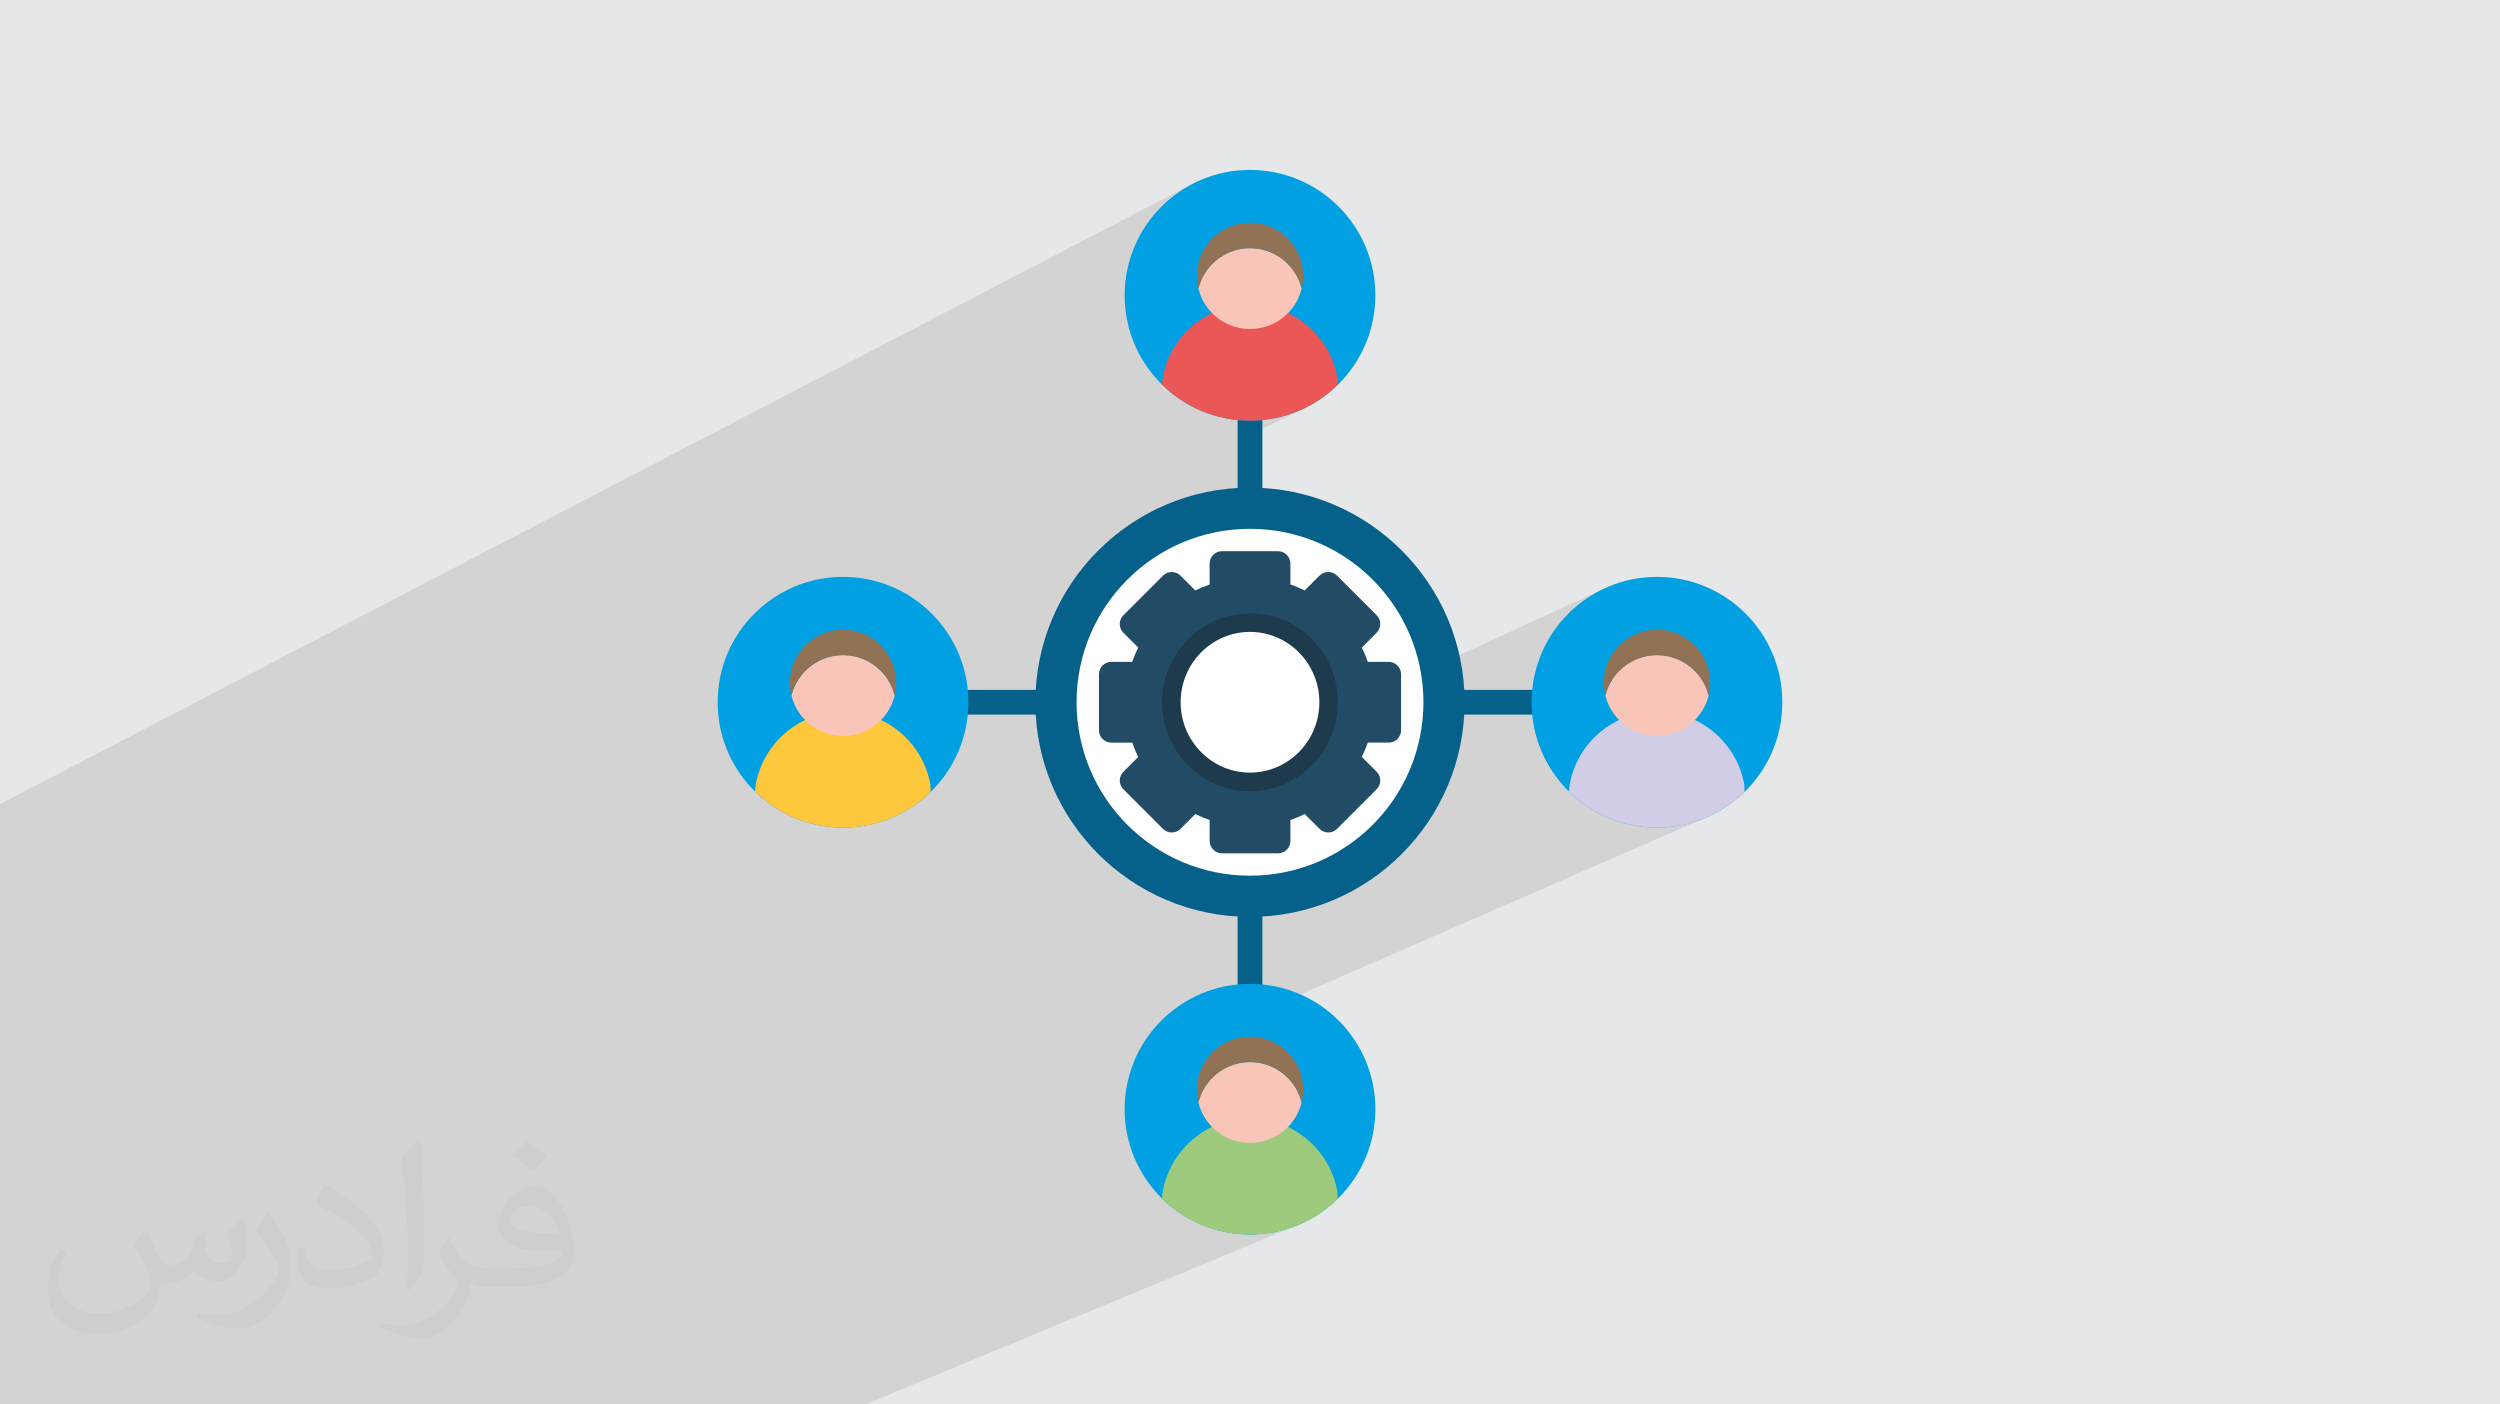 <?xml version="1.0" encoding="UTF-8"?>
<!DOCTYPE svg PUBLIC "-//W3C//DTD SVG 1.0//EN" "http://www.w3.org/TR/2001/REC-SVG-20010904/DTD/svg10.dtd">
<!-- Creator: CorelDRAW -->
<svg xmlns="http://www.w3.org/2000/svg" xml:space="preserve" width="94.192mm" height="52.917mm" version="1.0" style="shape-rendering:geometricPrecision; text-rendering:geometricPrecision; image-rendering:optimizeQuality; fill-rule:evenodd; clip-rule:evenodd"
viewBox="0 0 9404.92 5283.66"
 xmlns:xlink="http://www.w3.org/1999/xlink"
 xmlns:xodm="http://www.corel.com/coreldraw/odm/2003">
 <defs>
  <style type="text/css">
   <![CDATA[
    .fil7 {fill:#927254}
    .fil13 {fill:#1D3B4D}
    .fil11 {fill:#FEFEFE;fill-rule:nonzero}
    .fil6 {fill:#F8C5B8;fill-rule:nonzero}
    .fil5 {fill:#EA5756;fill-rule:nonzero}
    .fil10 {fill:#D2CDE7;fill-rule:nonzero}
    .fil8 {fill:#9DCA7D;fill-rule:nonzero}
    .fil4 {fill:#00A0E3;fill-rule:nonzero}
    .fil3 {fill:#05608A;fill-rule:nonzero}
    .fil12 {fill:#224C66;fill-rule:nonzero}
    .fil9 {fill:#FFC73B;fill-rule:nonzero}
    .fil2 {fill:#373435;fill-opacity:0.031}
    .fil1 {fill:#2B2A29;fill-opacity:0.102}
    .fil0 {fill:#E6E7E8}
   ]]>
  </style>
 </defs>
 <g id="Layer_x0020_1">
  <polygon class="fil0" points="-0,0 9404.92,0 9404.92,5283.66 -0,5283.66 "/>
  <path class="fil1" d="M4767.87 1577.98l0.01 -0.01 5.69 -0.79 5.77 -0.94 5.98 -1 5.46 -1.03 5.84 -1.12 5.13 -1.1 6.54 -1.42 5.47 -1.32 5.31 -1.29 5.91 -1.58 5.66 -1.53 4.57 -1.34 6.5 -1.94 5.14 -1.64 5.44 -1.77 6.29 -2.18 4.45 -1.57 5.9 -2.2 4.94 -1.88 5.8 -2.33 4.69 -1.92 5.56 -2.39 5 -2.2 5.6 -2.57 4.49 -2.1 8.8 -4.28 -7.68 3.75 0.76 -0.35 -251.05 122.9 0 222.05 0.95 9.39 2.72 8.75 4.29 7.92 5.68 6.89 6.89 5.69 7.92 4.29 8.75 2.72 9.39 0.95 9.39 -0.95 8.75 -2.72 -175.4 84.6 9.92 -2.43 15.86 -3.44 16.01 -3.07 16.13 -2.68 16.27 -2.28 16.4 -1.88 16.51 -1.46 16.62 -1.06 16.73 -0.64 16.84 -0.21 16.84 0.21 16.73 0.64 16.62 1.06 16.51 1.46 16.39 1.88 4.56 0.64 241.4 -546.51 -241.4 546.51 11.7 1.64 16.14 2.68 16 3.07 15.86 3.44 15.72 3.83 15.56 4.21 15.4 4.58 15.25 4.95 15.08 5.31 14.9 5.66 14.73 6.02 14.55 6.36 14.36 6.7 14.16 7.04 13.97 7.37 13.77 7.7 13.56 8.02 13.34 8.33 13.13 8.65 12.9 8.95 12.68 9.25 12.44 9.54 12.21 9.84 4.69 3.96 151.14 -71.38 -151.14 71.38 7.27 6.14 11.71 10.39 11.45 10.67 11.2 10.93 10.93 11.2 10.67 11.45 10.39 11.71 10.1 11.96 9.84 12.21 5.54 7.23 52.02 -175.29 -52.02 175.29 3.99 5.21 9.25 12.67 8.95 12.91 8.65 13.12 8.33 13.35 8.02 13.56 7.69 13.76 7.37 13.97 7.04 14.17 6.71 14.36 6.36 14.54 6.01 14.73 5.67 14.91 5.31 15.07 4.94 15.25 4.58 15.4 4.21 15.57 3.83 15.71 3.44 15.86 3.07 16 0.81 4.9 693.77 -319.38 -10.38 4.84 -10.23 5.09 -10.09 5.32 -9.95 5.56 -9.8 5.8 -9.65 6.02 -9.5 6.25 -9.33 6.46 -9.17 6.69 -9 6.89 -8.82 7.11 -8.65 7.31 -8.47 7.52 -8.29 7.71 -8.1 7.91 -7.91 8.1 -7.71 8.28 -7.51 8.47 -7.31 8.65 -7.11 8.83 -6.9 8.99 -6.68 9.17 -6.46 9.33 -6.25 9.5 -6.02 9.65 -5.79 9.8 -5.56 9.95 -5.33 10.09 -5.09 10.24 -4.84 10.37 -4.6 10.51 -4.34 10.64 -4.09 10.77 -3.84 10.89 -3.57 11.02 -3.31 11.13 -3.05 11.24 -2.77 11.35 -2.5 11.46 -2.22 11.56 -0.37 2.25 378.07 -172.02 8.86 -4 9.08 -3.58 9.3 -3.15 9.49 -2.69 9.68 -2.24 9.85 -1.76 10 -1.28 10.15 -0.77 10.28 -0.26 10.29 0.26 10.15 0.77 10 1.28 9.85 1.76 9.68 2.24 9.49 2.69 9.29 3.15 9.09 3.58 8.86 4 8.62 4.41 8.38 4.82 8.11 5.2 7.84 5.57 7.56 5.93 7.26 6.29 6.94 6.62 6.62 6.94 6.28 7.26 5.94 7.55 5.57 7.84 5.2 8.12 4.81 8.37 4.41 8.63 4 8.86 3.58 9.08 3.15 9.3 2.69 9.49 2.24 9.68 1.76 9.85 1.28 10 0.77 10.15 0.26 10.29 -0.09 6.16 -0.28 6.11 -0.46 6.06 -0.64 6.01 -0.82 5.96 -0.99 5.9 -1.16 5.84 -1.33 5.78 -0.01 0.01 -3.76 13.31 -4.64 12.92 -5.49 12.49 -6.3 12.03 -7.07 11.52 -7.82 11 -8.52 10.42 -9.2 9.84 -6.94 6.62 -7.26 6.29 -7.55 5.93 -7.84 5.57 -8.12 5.2 -8.37 4.82 -8.63 4.41 -8.86 4 -335.03 148.96 210.51 209.18 0.01 0 10.29 0.91 0.28 0.02 1.67 0.1 10.26 0.65 11.9 0.46 0.1 0 12.07 0.15 0.01 0 11.96 -0.15 0.2 0 11.69 -0.44 0.25 -0.01 0.02 -0.01 0.14 0 3.72 -0.24 8.18 -0.52 0.11 -0.01 11.13 -0.98 0.35 -0.04 4.97 -0.56 7.01 -0.8 4.13 -0.57 7.3 -1.02 5.21 -0.85 6.55 -1.09 4.74 -0.9 6.58 -1.26 4.56 -0.97 7.12 -1.56 4.25 -1.02 6.62 -1.62 6.1 -1.62 5 -1.36 5.14 -1.5 6.36 -1.89 4.16 -1.33 6.55 -2.13 5.23 -1.82 5.37 -1.89 5.8 -2.17 4.86 -1.85 5.44 -2.18 5.3 -2.17 8.9 -3.82 -191.76 83.58 153.57 152.59 -1055.38 1974.32 1055.38 -1974.32 1987.01 1974.32 -1987.01 -1974.32 176.22 -329.65 -176.22 329.65 -153.57 -152.59 -1470.55 641.02 -30.93 104.12 1.79 0.23 9.85 1.76 9.68 2.23 9.5 2.7 9.29 3.15 9.08 3.58 8.86 3.99 8.63 4.42 8.38 4.81 8.11 5.2 7.84 5.57 7.56 5.94 7.26 6.28 6.94 6.62 6.62 6.94 6.28 7.26 5.94 7.56 5.57 7.84 5.2 8.11 4.81 8.38 4.41 8.62 4 8.86 3.58 9.09 3.15 9.29 2.69 9.49 2.24 9.68 1.76 9.85 1.28 10 0.77 10.15 0.26 10.29 -0.09 6.16 -0.28 6.11 -0.46 6.06 -0.64 6.02 -0.81 5.95 -0.99 5.9 -1.17 5.84 -1.33 5.78 -3.76 13.32 -4.64 12.92 -5.49 12.49 -6.3 12.03 -7.08 11.53 -7.81 10.99 -8.53 10.43 -9.19 9.83 -6.94 6.62 -7.26 6.28 -7.56 5.94 -7.84 5.57 -8.11 5.2 -8.38 4.81 -8.63 4.42 -8.86 4 -186.09 78.86 -72.93 245.52 -0.88 -0.35 0 -0.01 -0.3 -0.11 -0.35 -0.15 -8.45 -3.66 -1.86 -0.82 -7.54 -3.48 -3.02 -1.41 -8.27 -4.08 -1.66 -0.82 -7.63 -3.98 -2.69 -1.42 -6.94 -3.85 -2.93 -1.63 -7.31 -4.28 -2.41 -1.42 -6.06 -3.74 -3.9 -2.45 -5.17 -3.37 -4.25 -2.8 -6.08 -4.17 -2.94 -2.04 -6.21 -4.48 -3.1 -2.26 -5.72 -4.34 -3.23 -2.48 -5.39 -4.29 -3.52 -2.85 -5.09 -4.25 -3.49 -2.96 -5.05 -4.44 -3.46 -3.08 -4.41 -4.05 -4.02 -3.74 -3.89 -3.76 -3.21 -3.13 0.53 -4.69 0.5 -4.34 0.47 -3.94 0.43 -3.52 0.4 -3.09 0.35 -2.62 0.32 -2.13 0.27 -1.63 2.97 -14.66 3.54 -14.22 212.37 -89.99 -72.6 244.64 72.6 -244.64 1.21 -0.52 -72.93 245.52 0 0.01 1.59 0.64 7.73 3.13 0.72 0.28 10.07 3.79 10.6 3.7 1.76 0.58 9.41 3.03 10.94 3.24 0.12 0.03 1.27 0.34 9.9 2.66 11.28 2.74 11.22 2.43 0.16 0.03 1.96 0.37 9.52 1.81 11.58 1.91 11.67 1.62 11.75 1.34 11.84 1.04 11.93 0.75 12 0.46 12.08 0.15 11.96 -0.15 11.89 -0.44 11.19 -0.7 0.63 -0.04 0.04 0 11.69 -1.03 11.65 -1.31 11.37 -1.56 0.19 -0.03 0.02 0 9.23 -1.51 2.56 -0.42 9.29 -1.76 2 -0.38 9.37 -2 1.94 -0.42 10.13 -2.44 0.94 -0.23 8.19 -2.18 3.45 -0.93 7.98 -2.34 2.72 -0.81 8.71 -2.78 2.18 -0.71 8.44 -2.92 2.37 -0.84 7.73 -2.88 3.15 -1.2 7.59 -3.05 5.01 -2.05 -415.6 172.39 0 0.01 -1.05 0.43 -149.4 503.47 149.4 -503.47 -284.3 117.93 -152.16 385.54 152.16 -385.54 -71.22 29.55 -157.26 355.99 157.26 -355.99 -757.96 314.4 -18.37 41.59 18.37 -41.59 -21.53 8.93 -15.94 32.66 15.94 -32.66 -78.73 32.66 -0.01 0 -90.67 0 -0.02 0 -629.16 0 -6.27 0 -49.25 0 -58.73 0 -35.31 0 -156.8 0 -79.98 0 -19.34 0 -14.79 0 -139.21 0 -42.76 0 -67.01 0 -22.76 0 -73.85 0 -51.24 0 -5.33 0 -33.09 0 -18.71 0 -147.17 0 -38.39 0 -122.46 0 -0.04 0 -66.91 0 -20.06 0 -0.01 0 -64.4 0 -8.92 0 -113.33 0 -26.14 0 -47.24 0 -271.43 0 -32.03 0 -5.61 0 -42.81 0 -34.74 0 -28.37 0 -10.44 0 -124.85 0 -0.01 0 -10.72 0 -50.06 0 -10.44 0 -15.18 0 -0.44 0 -26.12 0 -40.86 0 -70.44 0 -11.89 0 -13.12 0 -8.86 0 -42.68 0 -32.95 0 -68.6 0 -0.01 0 -3.06 0 -22.09 0 -8.66 0 -8.84 0 -10.91 0 -0.1 0 0 -0.95 0 -0.23 0 -0.02 0 -1.77 0 -1.59 0 -12.04 0 -14.45 0 -24.03 0 -26.45 0 -16.81 0 -8.8 0 -0.88 0 -3.14 0 -13.75 0 -6.19 0 -5.77 0 -5.63 0 -2.46 0 -7.43 0 -14.14 0 -0.12 0 -0.33 0 -14.62 0 -9.96 0 -1.4 0 -5.88 0 -22.69 0 -42.33 0 -27.76 0 -29.1 0 -39.81 0 -0.27 0 -5.18 0 -53.79 0 -26.68 0 -29.04 0 -15.26 0 -13.22 0 -32.89 0 -26.84 0 -3.44 0 -0.01 0 -31.01 0 -32.65 0 -0.02c0,-429.41 0,-449.43 0,-878.84l0 -17.28 0 -30.45 0 -11.6 0 -9.86 0 -33.83 0 -29.34 0 -21.66 0 -183.81 0 -22.58 0 -388.19 4487.76 -2334.59 -10.09 5.32 -9.95 5.56 -9.8 5.79 -9.65 6.03 -9.5 6.24 -9.33 6.47 -9.17 6.68 -8.99 6.9 -8.83 7.1 -8.65 7.32 -8.47 7.51 -8.28 7.71 -8.1 7.91 -7.91 8.1 -7.71 8.28 -7.52 8.47 -7.31 8.65 -7.11 8.83 -6.9 9 -6.68 9.17 -6.47 9.33 -6.24 9.49 -6.02 9.65 -5.8 9.81 -5.56 9.94 -5.33 10.1 -5.08 10.23 -4.85 10.37 -4.59 10.51 -4.35 10.64 -4.09 10.77 -3.84 10.9 -3.57 11.01 -3.31 11.13 -3.05 11.25 -2.77 11.35 -2.5 11.46 -2.22 11.56 -1.94 11.66 -1.64 11.75 -0.14 1.24 381.4 -194.43 8.86 -4 9.08 -3.57 9.3 -3.15 9.49 -2.7 9.68 -2.23 9.85 -1.76 10 -1.28 10.15 -0.77 10.28 -0.26 10.28 0.26 10.15 0.77 10 1.28 9.85 1.76 9.68 2.23 9.5 2.7 9.29 3.15 9.08 3.57 8.86 4 8.63 4.41 8.38 4.82 8.11 5.19 7.84 5.57 7.56 5.94 7.26 6.28 6.94 6.62 6.62 6.94 6.28 7.26 5.94 7.56 5.57 7.84 5.2 8.11 4.81 8.38 4.41 8.63 4 8.86 3.58 9.08 3.15 9.29 2.69 9.5 2.24 9.68 1.76 9.85 1.28 10 0.77 10.15 0.26 10.28 -0.09 6.16 -0.28 6.11 -0.46 6.07 -0.64 6.01 -0.81 5.96 -0.99 5.9 -1.17 5.85 -1.33 5.78 -3.76 13.31 -4.64 12.92 -5.49 12.49 -6.3 12.03 -7.08 11.52 -7.81 11 -8.53 10.42 -9.19 9.84 -6.94 6.62 -7.26 6.28 -7.56 5.94 -7.84 5.57 -8.11 5.2 -8.38 4.81 -8.63 4.42 -415.8 207.4 -0.17 1.24 -0.4 3.08 -0.43 3.51 -0.47 3.94 -0.5 4.34 -0.53 4.7 3.21 3.13 3.89 3.76 4.02 3.74 4.37 4.02 4.12 3.65 4.16 3.65 4.23 3.58 4.58 3.83 4.26 3.43 4.39 3.49 4.11 3.16 5.09 3.87 3.83 2.79 5.2 3.76 4.06 2.82 5.23 3.59 5.38 3.54 3.73 2.43 4.88 3.06 5.42 3.35 2.41 1.42 7.31 4.28 3.6 2.01 5.88 3.27 6.22 3.29 3.73 1.95 5.29 2.64 5.31 2.62 4.13 1.93 6.12 2.84 3.92 1.72 6.74 2.93 3.31 1.35 7.14 2.9 3.98 1.52 6.86 2.59 4.58 1.62 5.93 2.07 7.16 2.33 3.76 1.21 6.85 2.05 4.35 1.28 6.14 1.67 5.13 1.38 5.57 1.36 5.8 1.4 0.33 0.08 10.67 2.32 0.15 0.03 7.08 1.36 69.68 -34.3 -7.92 4.29 -6.89 5.68 -5.68 6.9 -4.29 7.91 -2.72 8.75 -0.68 6.7 7.5 0.67 2.53 0.22 0.27 0.02 2.18 0.14 9.76 0.61 11.91 0.46 0.09 0 12.08 0.15 11.96 -0.15 0.21 0 11.68 -0.44 0.42 -0.02 4.14 -0.27 7.72 -0.49 0.15 -0.01 11.12 -0.98 0.31 -0.03 5.48 -0.62 6.5 -0.75 0.37 -0.04 5.34 -0.74zm-190.43 2300.3l-31.59 71.52 16.3 -7.08 27.54 -69.77 171.05 -74.57 -30.67 103.36 -7.07 -0.9 -10.15 -0.77 -10.28 -0.26 -10.28 0.26 -10.15 0.77 -10 1.28 -9.85 1.76 -9.68 2.23 -9.49 2.7 -9.3 3.15 -9.08 3.58 -62.59 27.19 27.54 -69.77 -12.24 5.33zm-31.59 71.52l31.59 -71.52 -320.6 139.76 -1.24 3.49 -3.57 11.01 -3.31 11.13 -3.05 11.25 -2.77 11.35 -2.5 11.46 -1 5.2 306.45 -133.15zm-176.87 -3172.43c-4400.26,2265.54 -4628.41,2383.01 0,0zm533.52 260.47l-19.39 9.73 19.39 -9.73zm-432.06 3741.92l-149.68 503.9 149.68 -503.9zm50.03 -171.74l0 -0.01m210.73 -706.12l30.93 -104.12 -1.41 0.61 -30.67 103.36 1.15 0.15zm36.67 -2323.92l263.65 -129.24 -263.65 129.24zm1134.01 1399.3l1.49 1.44 6.09 5.89 2.3 2.13 5.85 5.39 3.01 2.67 5.27 4.62 3.31 2.81 5.5 4.61 2.74 2.2 6.11 4.87 2.58 1.98 6.37 4.83 3 2.19 6.03 4.35 3.34 2.32 5.91 4.06 4.65 3.06 4.46 2.92 4.77 2.99 5.28 3.27 3.05 1.8 6.86 4.01 2.64 1.47 7.17 3.97 3.43 1.82 6.55 3.42 4 1.99 6.03 2.99 5.78 2.69 4.4 2.04 5.64 2.48 5.04 2.19 4.21 1.72 6.59 2.68 3.18 1.21 7.55 2.85 3.82 1.34 6.81 2.39 5.72 1.86 5.19 1.67 5.6 1.67 5.59 1.66 4.43 1.2 6.93 1.86 0.23 0.06 10.47 2.55 0.17 0.04 8.59 1.87 2.93 0.63 6.54 1.26 4.8 0.92 0.63 0.11 3.71 0.61 7.74 1.28 0.13 0.02 11.2 1.56 0.47 0.06 11.38 1.3 0.37 0.04 1.27 0.11 -0.01 0 -210.51 -209.18 -66.97 29.77 -1.22 4.86 -2.97 14.66 -0.27 1.63 -0.31 2.13 -0.36 2.62 -0.39 3.09 -0.44 3.52 -0.46 3.94 -0.5 4.34 -0.53 4.71zm355.64 135.58l304.95 -133.17 -304.95 133.17z"/>
  <path class="fil2" d="M548.54 4627.69c17.95,27.21 29.6,53.36 40.96,82.43 8.45,16.91 12.93,48.09 52.57,48.09 11.61,0 28.28,-3.42 43.06,-11.61 16.63,-8.73 29.32,-21.94 35.94,-42l15.85 -53.36 38.57 -19.02 2.64 2.64c-5.27,20.09 -6.59,39.36 -6.59,54.43 0,44.63 38.57,61.56 69.22,61.56 17.95,0 34.09,-8.73 34.09,-25.11 0,-21.13 -8.98,-57.06 -20.62,-89.29 17.95,-17.95 35.94,-35.94 56.53,-50.47l3.17 1.6c8.98,38.04 14,75.56 14,100.66 0,24.57 -10.83,51.79 -19.81,69.49 -18.49,34.87 -51.25,62.62 -90.87,62.62 -30.1,0 -63.65,-15.07 -86.66,-43.06l-1.32 0c-21.66,26.96 -55.22,51.25 -108.86,51.25l-16.63 0c-2.64,35.41 -10.29,60.49 -21.94,82.95 -31.95,62.34 -126.81,106.47 -216.1,106.47 -124.17,0 -186.51,-71.59 -186.51,-166.96 0,-58.91 19.27,-113.6 48.88,-152.42l24.29 10.04c-18.49,35.41 -30.91,68.68 -30.91,101.45 0,89.29 72.66,131.83 156.4,131.83 77.68,0 173.83,-49.41 191.28,-106.72 -6.59,-62.62 -30.1,-91.93 -66.04,-148.99 10.83,-19.02 24.83,-38.04 42.28,-58.38l3.17 0 0 0 0 0 -0.02 -0.09zm1432.13 -336.04c26.15,16.39 51.79,35.66 76.87,57.85 -14,19.81 -31.45,37.79 -53.11,53.64 -25.11,-20.34 -50.19,-37.79 -75.84,-56.27 17.42,-19.55 34.62,-38.29 52.04,-55.22l0 0 0 0 0 0 0 0 0 0 0.03 0zm13.47 244.11c-42.28,0 -76.87,27.75 -76.87,48.34 0,44.13 84.53,57.85 185.72,57.31 -12.68,-51.79 -57.06,-105.68 -108.86,-105.68l0.01 0.03zm-94.86 236.19c54.96,0 103.04,-1.6 139.74,-10.83 40.96,-10.29 75.56,-30.91 75.56,-45.17 0,-3.7 0,-8.19 -1.32,-11.89 -22.98,2.11 -49.41,2.11 -72.38,2.11 -74.49,0 -131.55,-16.91 -154.02,-58.66 -5.55,-11.61 -9.51,-24.57 -9.51,-39.36 0,-40.43 17.42,-79.79 48.09,-107 25.61,-22.45 53.89,-36.44 82.67,-36.44 52.04,0 93.51,41.75 122.57,107.54 15.85,35.94 26.68,77.4 26.68,129.72 0,34.87 -9.51,64.19 -31.17,85.85 -40.43,39.11 -114.92,53.89 -229.04,53.89l-51.79 0 0 0 -13.47 0c-28.28,0 -48.62,-5.02 -64.72,-17.42l-2.64 0c0.79,6.59 1.32,12.93 1.32,19.02 0,25.61 -8.45,58.38 -25.61,84.53 -50.72,75.3 -105.68,108.04 -153.24,108.04 -48.09,0 -107,-18.49 -160.11,-42.54l9.51 -18.49c17.17,7.13 40.96,11.89 73.7,11.89 85.85,0 198.66,-82.43 212.66,-163 -3.17,-6.59 -8.98,-15.32 -17.17,-24.57 -25.11,-29.85 -40.96,-54.68 -55.75,-80.83 12.68,-25.11 24.29,-45.17 35.13,-63.4l4.49 -0.53c36.72,74.77 69.99,117.55 144.23,117.55l11.61 0 0 0 53.89 0 0 0 0 0 0 0 0 0 0 0 0.09 0.01zm-371.98 79c6.34,-34.34 6.87,-72.91 6.87,-108.86l0 -53.36c0,-99.6 -12.68,-244.36 -22.98,-338.68 17.95,-19.27 43.06,-42 62.87,-57.31l5.81 1.6c13.47,118.62 16.63,256 16.63,383.06 0,33.3 -1.32,65.79 -4.49,89.55 -1.85,30.1 -19.27,52.83 -56.53,87.7l-8.19 -3.7zm-382.8 -157.19c1.85,46.77 24.83,83.49 105.15,83.49 49.93,0 92.19,-12.93 138.96,-35.13 8.45,-3.7 12.93,-8.73 12.93,-12.93 0,-29.32 -22.45,-68.15 -60.23,-103.55 -36.72,-33.3 -85.34,-62.62 -130.76,-82.18 -15.6,-6.59 -20.62,-13.47 -20.62,-20.09 0,-13.47 17.95,-41.75 32.77,-62.09l5.02 -0.53c52.04,27.21 110.17,67.64 153.24,112.53 39.11,41.47 63.4,83.49 63.4,129.19 0,33.81 -10.29,65.51 -26.96,95.11 -57.06,28.79 -117.83,50.72 -178.06,50.72 -73.17,0 -123.1,-34.34 -123.1,-114.92 0,-8.73 0,-22.19 3.17,-39.64l25.11 0 0 0 0 0 0 0 0 0 0 0 -0.02 0zm-132.37 -132.9l45.45 73.45c16.63,27.21 32.23,56.81 32.23,103.55l0 59.7c0,48.34 -30.91,100.13 -80.83,151.38 -39.11,34.62 -73.7,49.41 -105.68,49.41 -47.55,0 -101.98,-14.79 -164.85,-41.75l7.13 -18.49c19.81,5.27 42.79,9.77 71.06,9.77 90.36,-0.53 182.8,-66.57 225.08,-147.15 5.02,-9.26 6.87,-17.95 6.87,-24.04 0,-9.26 -5.02,-19.55 -8.98,-28.79 -22.98,-43.31 -48.62,-82.95 -76.87,-119.68 14.79,-23.25 29.6,-45.7 45.7,-67.9l3.7 0.53 0 0 0 0 0 0 0 0 0 0 -0.02 0.01z"/>
  <g id="_2206650127824">
   <path class="fil3" d="M3941.59 2688.42c25.73,0 46.59,-20.87 46.59,-46.6 0,-25.72 -20.86,-46.57 -46.59,-46.57l-298.03 0c-25.72,0 -46.58,20.85 -46.58,46.57 0,25.73 20.86,46.6 46.58,46.6l298.03 0z"/>
   <path class="fil3" d="M4655.88 1880.96c0,25.73 20.85,46.59 46.58,46.59 25.73,0 46.59,-20.86 46.59,-46.59l0 -298.03c0,-25.72 -20.86,-46.58 -46.59,-46.58 -25.73,0 -46.58,20.86 -46.58,46.58l0 298.03z"/>
   <path class="fil3" d="M5761.35 2688.42c25.74,0 46.59,-20.87 46.59,-46.6 0,-25.72 -20.85,-46.57 -46.59,-46.57l-298.03 0c-25.72,0 -46.58,20.85 -46.58,46.57 0,25.73 20.86,46.6 46.58,46.6l298.03 0 0 0z"/>
   <path class="fil3" d="M4655.88 3700.72c0,25.73 20.85,46.59 46.58,46.59 25.73,0 46.59,-20.86 46.59,-46.59l0 -298.12c0,-25.74 -20.86,-46.59 -46.59,-46.59 -25.73,0 -46.58,20.85 -46.58,46.59l0 298.12 0 0z"/>
   <path class="fil4" d="M5035.96 777.37c85.35,85.35 138.14,203.26 138.14,333.5 0,130.24 -52.79,248.16 -138.14,333.51 -85.35,85.35 -203.25,138.14 -333.5,138.14 -130.23,0 -248.14,-52.79 -333.49,-138.14 -85.36,-85.34 -138.16,-203.26 -138.16,-333.51 0,-130.23 52.8,-248.14 138.16,-333.5 85.34,-85.35 203.25,-138.14 333.49,-138.14 130.24,0 248.14,52.79 333.5,138.14z"/>
   <path class="fil5" d="M5031.53 1448.73c-84.98,82.79 -201.07,133.79 -329.07,133.79 -129.23,0 -246.34,-51.99 -331.53,-136.19 1.45,-13.1 2.61,-22.34 3.27,-25.98 14.12,-78.78 55.75,-147.91 114.51,-197.02 57.98,-48.47 132.56,-77.63 213.85,-77.63 81.34,0 155.9,29.17 213.87,77.63 58.9,49.23 100.53,118.36 114.58,197.02 0.61,3.39 0.77,13.51 0.54,28.39l0 0z"/>
   <path class="fil6" d="M4896.74 1085.69c-8.84,36 -27.43,68.16 -52.8,93.54 -36.19,36.19 -86.18,58.56 -141.39,58.56 -55.2,0 -105.2,-22.38 -141.39,-58.56 -25.36,-25.38 -43.95,-57.54 -52.8,-93.54 8.85,-36.01 27.44,-68.18 52.8,-93.54 36.19,-36.2 86.19,-58.58 141.39,-58.58 55.21,0 105.2,22.39 141.39,58.58 25.37,25.36 43.96,57.53 52.8,93.54z"/>
   <path class="fil7" d="M4843.94 896.45c-36.19,-36.18 -86.18,-58.55 -141.39,-58.55 -55.2,0 -105.2,22.38 -141.39,58.55 -36.18,36.19 -58.56,86.18 -58.56,141.39 0,16.49 2,32.51 5.76,47.85 8.85,-36.01 27.44,-68.18 52.8,-93.54 36.19,-36.2 86.19,-58.58 141.39,-58.58 55.21,0 105.2,22.39 141.39,58.58 25.37,25.36 43.96,57.53 52.8,93.54 3.77,-15.34 5.76,-31.36 5.76,-47.85 0,-55.21 -22.39,-105.2 -58.56,-141.39z"/>
   <path class="fil4" d="M5035.96 3839.29c85.35,85.36 138.14,203.27 138.14,333.51 0,130.23 -52.79,248.14 -138.14,333.5 -85.35,85.36 -203.25,138.14 -333.5,138.14 -130.23,0 -248.14,-52.78 -333.49,-138.14 -85.36,-85.34 -138.16,-203.26 -138.16,-333.5 0,-130.23 52.8,-248.14 138.16,-333.51 85.34,-85.35 203.25,-138.13 333.49,-138.13 130.24,0 248.14,52.78 333.5,138.13z"/>
   <path class="fil8" d="M5031.53 4510.64c-84.98,82.78 -201.07,133.78 -329.07,133.78 -129.23,0 -246.34,-51.98 -331.53,-136.18 1.45,-13.09 2.61,-22.35 3.27,-25.99 14.12,-78.78 55.75,-147.91 114.51,-197.01 57.98,-48.46 132.56,-77.64 213.85,-77.64 81.34,0 155.9,29.19 213.87,77.63 58.9,49.23 100.53,118.37 114.58,197.02 0.61,3.39 0.77,13.51 0.54,28.4z"/>
   <path class="fil6" d="M4896.74 4147.59c-8.84,36.01 -27.43,68.18 -52.8,93.55 -36.19,36.19 -86.18,58.56 -141.39,58.56 -55.2,0 -105.2,-22.38 -141.39,-58.56 -25.36,-25.37 -43.95,-57.55 -52.8,-93.55 8.85,-36 27.44,-68.16 52.8,-93.54 36.19,-36.19 86.19,-58.56 141.39,-58.56 55.21,0 105.2,22.38 141.39,58.56 25.37,25.38 43.96,57.54 52.8,93.54z"/>
   <path class="fil7" d="M4843.94 3958.38c-36.19,-36.19 -86.18,-58.56 -141.39,-58.56 -55.2,0 -105.2,22.38 -141.39,58.56 -36.18,36.19 -58.56,86.17 -58.56,141.39 0,16.49 2,32.5 5.76,47.83 8.85,-36 27.44,-68.16 52.8,-93.54 36.19,-36.19 86.19,-58.56 141.39,-58.56 55.21,0 105.2,22.38 141.39,58.56 25.37,25.38 43.96,57.54 52.8,93.54 3.77,-15.33 5.76,-31.34 5.76,-47.83 0,-55.22 -22.39,-105.2 -58.56,-141.39z"/>
   <path class="fil4" d="M3505 2308.34c85.35,85.34 138.14,203.26 138.14,333.49 0,130.24 -52.79,248.15 -138.14,333.51 -85.35,85.35 -203.26,138.14 -333.5,138.14 -130.23,0 -248.14,-52.79 -333.5,-138.14 -85.35,-85.34 -138.15,-203.26 -138.15,-333.51 0,-130.22 52.8,-248.14 138.15,-333.49 85.35,-85.36 203.26,-138.15 333.5,-138.15 130.23,0 248.14,52.79 333.5,138.15z"/>
   <path class="fil9" d="M3500.58 2979.69c-84.97,82.77 -201.07,133.78 -329.07,133.78 -129.23,0 -246.33,-51.98 -331.52,-136.18 1.44,-13.09 2.6,-22.35 3.26,-25.99 14.13,-78.78 55.74,-147.91 114.5,-197.01 57.98,-48.47 132.56,-77.64 213.86,-77.64 81.35,0 155.91,29.17 213.88,77.63 58.88,49.23 100.52,118.36 114.57,197.02 0.61,3.39 0.77,13.51 0.54,28.4z"/>
   <path class="fil6" d="M3365.78 2616.63c-8.84,36.01 -27.42,68.17 -52.8,93.55 -36.19,36.19 -86.17,58.57 -141.39,58.57 -55.21,0 -105.2,-22.39 -141.39,-58.57 -25.38,-25.38 -43.96,-57.55 -52.8,-93.55 8.84,-36 27.43,-68.17 52.8,-93.54 36.19,-36.18 86.18,-58.56 141.39,-58.56 55.22,0 105.2,22.39 141.39,58.56 25.37,25.37 43.96,57.54 52.8,93.54l0 0z"/>
   <path class="fil7" d="M3312.98 2427.42c-36.19,-36.19 -86.17,-58.57 -141.39,-58.57 -55.21,0 -105.2,22.39 -141.39,58.57 -36.18,36.18 -58.56,86.17 -58.56,141.39 0,16.49 2,32.5 5.76,47.83 8.84,-36 27.43,-68.17 52.8,-93.54 36.19,-36.18 86.18,-58.56 141.39,-58.56 55.22,0 105.2,22.39 141.39,58.56 25.37,25.37 43.96,57.54 52.8,93.54 3.77,-15.33 5.76,-31.34 5.76,-47.83 0,-55.22 -22.38,-105.21 -58.56,-141.39l0 0z"/>
   <path class="fil4" d="M6566.91 2308.34c85.35,85.34 138.14,203.26 138.14,333.49 0,130.24 -52.79,248.15 -138.14,333.51 -85.35,85.35 -203.26,138.14 -333.51,138.14 -130.23,0 -248.13,-52.79 -333.5,-138.14 -85.34,-85.34 -138.14,-203.26 -138.14,-333.51 0,-130.22 52.8,-248.14 138.14,-333.49 85.36,-85.36 203.26,-138.15 333.5,-138.15 130.24,0 248.15,52.79 333.51,138.15z"/>
   <path class="fil10" d="M6562.48 2979.69c-84.97,82.77 -201.07,133.78 -329.07,133.78 -129.23,0 -246.33,-51.98 -331.52,-136.18 1.44,-13.09 2.61,-22.35 3.26,-25.99 14.13,-78.78 55.75,-147.91 114.51,-197.01 57.97,-48.47 132.56,-77.64 213.85,-77.64 81.34,0 155.9,29.17 213.87,77.63 58.9,49.23 100.54,118.36 114.59,197.02 0.6,3.39 0.77,13.51 0.53,28.4l0 0z"/>
   <path class="fil6" d="M6427.69 2616.63c-8.84,36.01 -27.42,68.17 -52.8,93.55 -36.18,36.19 -86.17,58.57 -141.38,58.57 -55.21,0 -105.2,-22.39 -141.39,-58.57 -25.37,-25.38 -43.96,-57.55 -52.8,-93.55 8.84,-36 27.43,-68.17 52.8,-93.54 36.19,-36.18 86.18,-58.56 141.39,-58.56 55.21,0 105.2,22.39 141.38,58.56 25.38,25.37 43.96,57.54 52.8,93.54z"/>
   <path class="fil7" d="M6374.9 2427.42c-36.19,-36.19 -86.17,-58.57 -141.39,-58.57 -55.2,0 -105.2,22.39 -141.39,58.57 -36.18,36.18 -58.56,86.17 -58.56,141.39 0,16.49 2,32.5 5.76,47.83 8.85,-36 27.44,-68.17 52.8,-93.54 36.19,-36.18 86.19,-58.56 141.39,-58.56 55.22,0 105.2,22.39 141.39,58.56 25.37,25.37 43.96,57.54 52.8,93.54 3.76,-15.33 5.76,-31.34 5.76,-47.83 0,-55.22 -22.39,-105.21 -58.56,-141.39z"/>
   <path class="fil3" d="M5273.34 2070.94c146.11,146.1 236.47,347.94 236.47,570.88 0,222.94 -90.36,424.8 -236.47,570.89 -146.1,146.11 -347.94,236.47 -570.88,236.47 -222.94,0 -424.79,-90.36 -570.89,-236.47 -146.1,-146.09 -236.46,-347.94 -236.46,-570.89 0,-222.93 90.36,-424.78 236.46,-570.88 146.1,-146.1 347.94,-236.47 570.89,-236.47 222.93,0 424.78,90.37 570.88,236.47l0 0z"/>
   <path class="fil11" d="M5163.83 2180.47c118.07,118.07 191.1,281.18 191.1,461.35 0,180.19 -73.03,343.3 -191.1,461.37 -118.07,118.07 -281.19,191.1 -461.36,191.1 -180.18,0 -343.29,-73.03 -461.36,-191.1 -118.07,-118.07 -191.11,-281.19 -191.11,-461.37 0,-180.17 73.03,-343.28 191.11,-461.35 118.07,-118.08 281.18,-191.11 461.36,-191.11 180.17,0 343.29,73.04 461.36,191.11z"/>
   <path class="fil12" d="M5270.77 2536.46l0 210.64c0,25.73 -20.86,46.59 -46.58,46.59l-78.64 0c-3.16,9.27 -6.57,18.31 -10.2,27.09 -3.79,9.08 -7.85,18.03 -12.17,26.83l55.48 55.47 0.21 0.21c18.2,18.19 18.2,47.69 0,65.88l0 -0.01 -148.75 148.75 -0.2 0.22c-18.19,18.19 -47.7,18.19 -65.88,0l0 0 -55.69 -55.69c-8.79,4.32 -17.74,8.39 -26.84,12.16 -8.78,3.64 -17.8,7.06 -27.08,10.21l0 78.73c0,25.71 -20.86,46.58 -46.59,46.58l-210.63 0c-25.72,0 -46.59,-20.87 -46.59,-46.58l0 -78.63c-9.27,-3.18 -18.3,-6.58 -27.09,-10.21 -9.09,-3.78 -18.03,-7.85 -26.83,-12.16l-55.47 55.48 -0.21 0.2c-18.19,18.2 -47.69,18.2 -65.88,0l0 0 -148.75 -148.75 -0.22 -0.21c-18.18,-18.18 -18.18,-47.69 0,-65.88l0.01 0 55.68 -55.68c-4.32,-8.8 -8.38,-17.74 -12.14,-26.84 -3.65,-8.78 -7.07,-17.8 -10.23,-27.08l-78.72 0c-25.72,0 -46.57,-20.86 -46.57,-46.59l0 -210.63c0,-25.73 20.85,-46.59 46.57,-46.59l78.63 0c3.17,-9.27 6.58,-18.31 10.22,-27.09 3.76,-9.09 7.83,-18.03 12.15,-26.83l-55.48 -55.47 -0.21 -0.21c-18.19,-18.19 -18.19,-47.69 0,-65.88l0 0.01 148.75 -148.75 0.22 -0.22c18.18,-18.19 47.68,-18.19 65.88,0l-0.01 0 55.69 55.69c8.8,-4.33 17.74,-8.38 26.84,-12.15 8.77,-3.65 17.8,-7.07 27.08,-10.22l0 -78.73c0,-25.72 20.86,-46.58 46.58,-46.58l210.64 0c25.73,0 46.58,20.86 46.58,46.58l0 78.63c9.28,3.17 18.32,6.58 27.09,10.23 9.09,3.76 18.04,7.82 26.84,12.14l55.47 -55.48 0.2 -0.21c18.2,-18.19 47.7,-18.19 65.89,0l-0.01 0 148.75 148.75 0.22 0.22c18.19,18.18 18.19,47.69 0,65.88l0 0 -55.69 55.68c4.32,8.8 8.39,17.74 12.16,26.84 3.63,8.78 7.06,17.8 10.21,27.08l78.73 0c25.72,0 46.58,20.86 46.58,46.58z"/>
   <path class="fil13" d="M4937 2406.07c61.93,63 96.29,147.43 96.29,235.75 0,88.35 -34.37,172.77 -96.29,235.77 -62.01,63.09 -145.9,98.79 -234.53,98.79 -88.64,0 -172.52,-35.7 -234.52,-98.79 -61.94,-63 -96.29,-147.43 -96.29,-235.77 0,-88.33 34.36,-172.75 96.29,-235.75 62.01,-63.09 145.89,-98.79 234.52,-98.79 88.64,0 172.53,35.7 234.52,98.79l0.01 0z"/>
   <path class="fil11" d="M4887.16 2455.04c47.11,47.93 76.25,113.98 76.25,186.78 0,72.81 -29.15,138.87 -76.25,186.81 -47.3,48.12 -112.6,77.87 -184.7,77.87 -72.1,0 -137.39,-29.75 -184.7,-77.87 -47.11,-47.94 -76.25,-114 -76.25,-186.81 0,-72.8 29.16,-138.85 76.25,-186.78 47.31,-48.13 112.6,-77.89 184.7,-77.89 72.1,0 137.4,29.76 184.7,77.89z"/>
  </g>
 </g>
</svg>
